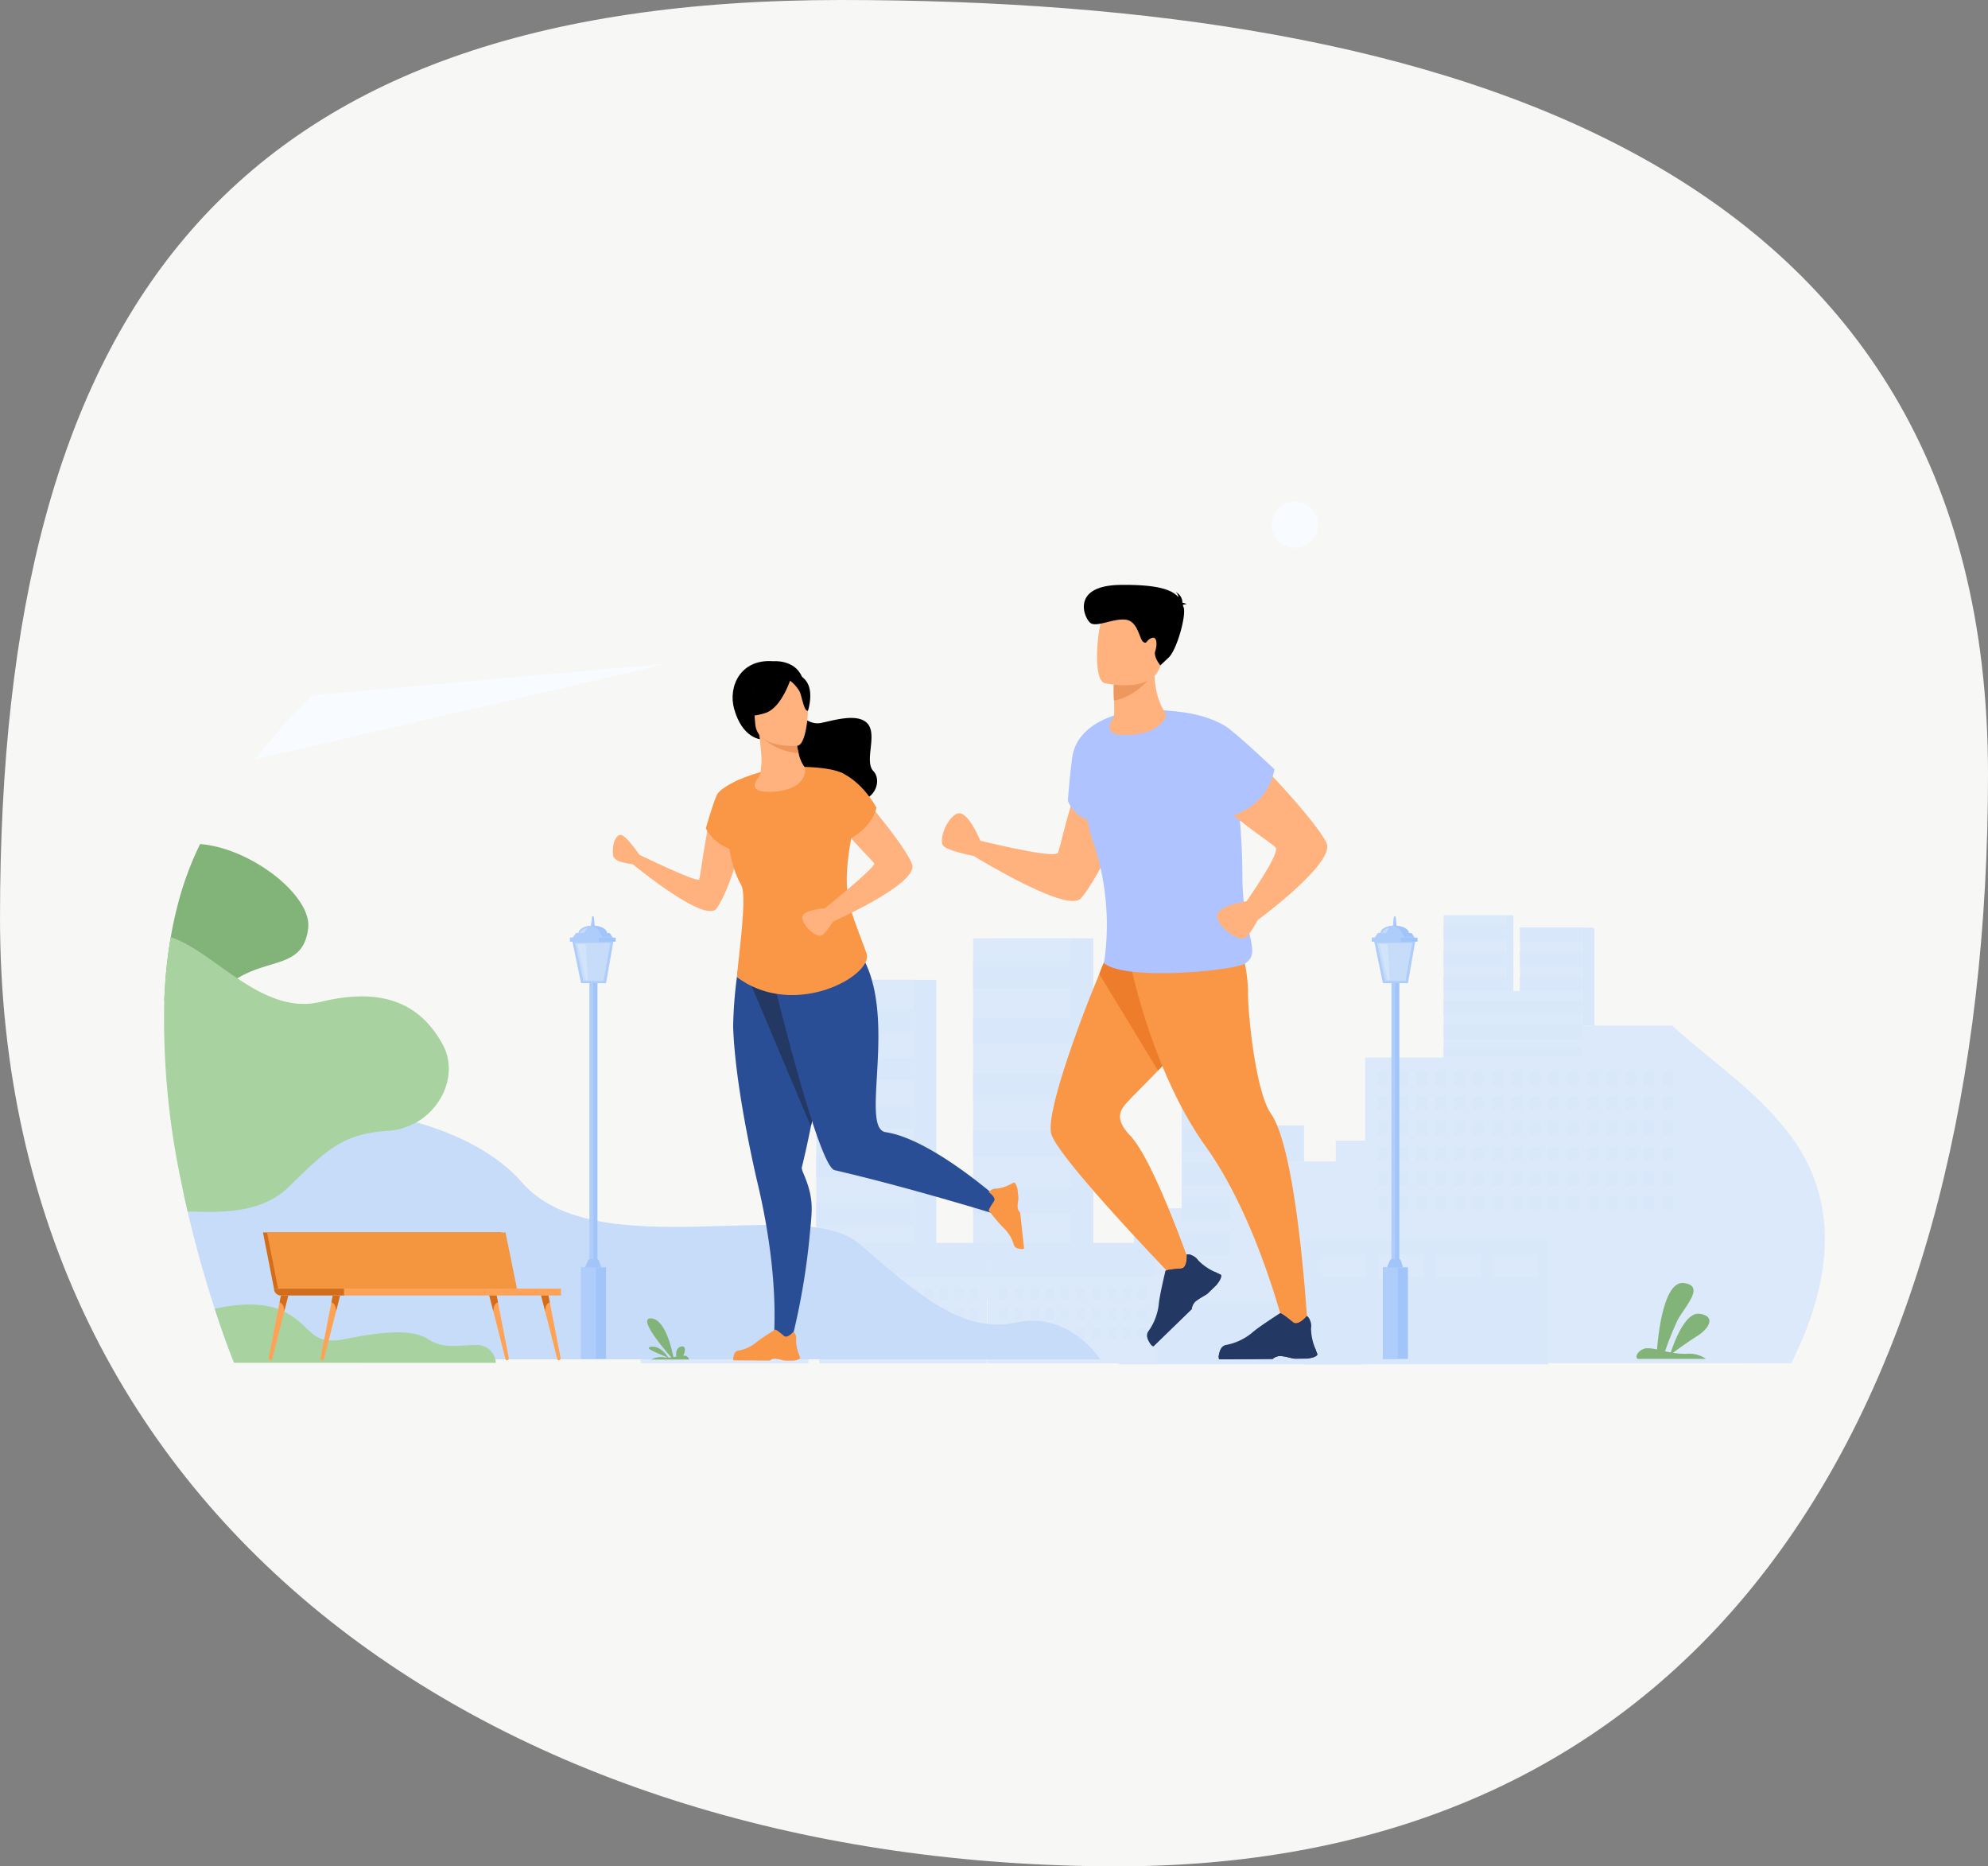 <svg xmlns="http://www.w3.org/2000/svg" width="376.16" height="353.049" viewBox="0 0 376.16 353.049">
  <rect x="0" y="0" width="376.16" height="353.049" fill="#808080" stroke="none"/>
  <g id="Group_8175" data-name="Group 8175" transform="translate(-969 -1633)">
    <path id="Path_36655" data-name="Path 36655" d="M173.688,38.47c115.428,0,217.129,31.01,217.129,146.438s-49.3,206.611-164.728,206.611S14.657,327.487,14.657,212.059,58.26,38.47,173.688,38.47Z" transform="translate(954.344 1594.53)" fill="#f7f8f5"/>
    <g id="Group_8144" data-name="Group 8144" transform="translate(3522.362 6930.732)">
      <g id="Group_7695" data-name="Group 7695" transform="translate(-2432.138 -5124.599)">
        <rect id="Rectangle_2563" data-name="Rectangle 2563" width="18.568" height="68.262" transform="translate(85.639 72.646) rotate(180)" fill="#d9e7fa"/>
        <rect id="Rectangle_2564" data-name="Rectangle 2564" width="18.568" height="68.262" transform="translate(81.468 72.646) rotate(180)" fill="#dce9fa"/>
        <rect id="Rectangle_2565" data-name="Rectangle 2565" width="18.563" height="4.927" transform="translate(62.901 8.729)" fill="#d9e7fa"/>
        <rect id="Rectangle_2566" data-name="Rectangle 2566" width="18.563" height="4.927" transform="translate(62.901 19.415)" fill="#d9e7fa"/>
        <rect id="Rectangle_2567" data-name="Rectangle 2567" width="18.563" height="4.927" transform="translate(62.901 30.102)" fill="#d9e7fa"/>
        <rect id="Rectangle_2568" data-name="Rectangle 2568" width="18.563" height="4.927" transform="translate(62.901 40.788)" fill="#d9e7fa"/>
        <rect id="Rectangle_2569" data-name="Rectangle 2569" width="18.563" height="4.927" transform="translate(62.901 51.475)" fill="#d9e7fa"/>
        <rect id="Rectangle_2570" data-name="Rectangle 2570" width="18.563" height="4.927" transform="translate(62.901 62.161)" fill="#d9e7fa"/>
        <rect id="Rectangle_2571" data-name="Rectangle 2571" width="18.568" height="60.429" transform="translate(55.956 72.646) rotate(180)" fill="#d9e7fa"/>
        <rect id="Rectangle_2572" data-name="Rectangle 2572" width="18.568" height="60.429" transform="translate(51.786 72.646) rotate(180)" fill="#dce9fa"/>
        <rect id="Rectangle_2573" data-name="Rectangle 2573" width="18.563" height="4.23" transform="translate(33.218 17.773)" fill="#d9e7fa"/>
        <rect id="Rectangle_2574" data-name="Rectangle 2574" width="18.563" height="4.23" transform="translate(33.218 26.948)" fill="#d9e7fa"/>
        <rect id="Rectangle_2575" data-name="Rectangle 2575" width="18.563" height="4.23" transform="translate(33.218 36.122)" fill="#d9e7fa"/>
        <rect id="Rectangle_2576" data-name="Rectangle 2576" width="18.563" height="4.23" transform="translate(33.218 45.296)" fill="#d9e7fa"/>
        <rect id="Rectangle_2577" data-name="Rectangle 2577" width="18.563" height="4.23" transform="translate(33.218 54.47)" fill="#d9e7fa"/>
        <rect id="Rectangle_2578" data-name="Rectangle 2578" width="18.563" height="4.23" transform="translate(33.218 63.645)" fill="#d9e7fa"/>
        <rect id="Rectangle_2579" data-name="Rectangle 2579" width="7.775" height="10.707" transform="translate(87.913 70.031)" fill="#dceaf9"/>
        <path id="Path_36313" data-name="Path 36313" d="M5433.626,1563.294c7.188-14.344,9.531-29.407.383-42.353-6.5-8.982-15.093-14.4-22.929-21.535h-17.023v-18.529H5382.3V1492.9h-2.682v-14.361h-11.759v26.923h-14.872v15.7h-5.555v3.953h-12.765v-6.811h-7.327V1499.8h-9.053v34.163h-9.052v29.293Z" transform="translate(-5215.92 -1478.544)" fill="#dce9fa"/>
        <rect id="Rectangle_2580" data-name="Rectangle 2580" width="11.765" height="2.743" transform="translate(151.931 1.818)" fill="#d9e7fa"/>
        <rect id="Rectangle_2581" data-name="Rectangle 2581" width="11.765" height="2.743" transform="translate(151.931 6.971)" fill="#d9e7fa"/>
        <rect id="Rectangle_2582" data-name="Rectangle 2582" width="11.765" height="2.743" transform="translate(151.931 11.608)" fill="#d9e7fa"/>
        <rect id="Rectangle_2583" data-name="Rectangle 2583" width="11.765" height="2.743" transform="translate(166.368 11.608)" fill="#d9e7fa"/>
        <rect id="Rectangle_2584" data-name="Rectangle 2584" width="11.765" height="2.743" transform="translate(166.368 6.971)" fill="#d9e7fa"/>
        <rect id="Rectangle_2585" data-name="Rectangle 2585" width="11.765" height="2.743" transform="translate(166.368 2.342)" fill="#d9e7fa"/>
        <rect id="Rectangle_2586" data-name="Rectangle 2586" width="26.206" height="2.743" transform="translate(151.931 16.103)" fill="#d9e7fa"/>
        <rect id="Rectangle_2587" data-name="Rectangle 2587" width="26.206" height="2.743" transform="translate(151.931 20.598)" fill="#d9e7fa"/>
        <rect id="Rectangle_2588" data-name="Rectangle 2588" width="9.132" height="4.234" transform="translate(102.37 21.263)" fill="#d9e7fa"/>
        <rect id="Rectangle_2589" data-name="Rectangle 2589" width="9.132" height="4.234" transform="translate(102.37 27.56)" fill="#d9e7fa"/>
        <rect id="Rectangle_2590" data-name="Rectangle 2590" width="9.132" height="4.234" transform="translate(102.37 33.857)" fill="#d9e7fa"/>
        <rect id="Rectangle_2591" data-name="Rectangle 2591" width="9.132" height="4.234" transform="translate(102.37 40.458)" fill="#d9e7fa"/>
        <rect id="Rectangle_2592" data-name="Rectangle 2592" width="9.132" height="4.234" transform="translate(102.37 46.855)" fill="#d9e7fa"/>
        <rect id="Rectangle_2593" data-name="Rectangle 2593" width="9.132" height="4.234" transform="translate(102.37 53.251)" fill="#d9e7fa"/>
        <rect id="Rectangle_2594" data-name="Rectangle 2594" width="9.132" height="4.234" transform="translate(102.37 59.943)" fill="#d9e7fa"/>
        <rect id="Rectangle_2595" data-name="Rectangle 2595" width="26.206" height="1.741" transform="translate(151.931 24.992)" fill="#d9e7fa"/>
        <rect id="Rectangle_2596" data-name="Rectangle 2596" width="3.367" height="18.504" transform="translate(111.375 21.263)" fill="#d9e7fa"/>
        <rect id="Rectangle_2597" data-name="Rectangle 2597" width="6.773" height="6.811" transform="translate(118.746 39.767)" fill="#d9e7fa"/>
        <path id="Path_36314" data-name="Path 36314" d="M6021.138,1498.2v2.743l0,11.017v4.758h2.333v-18.3l-.314-.219Z" transform="translate(-5843.004 -1495.857)" fill="#d9e7fa"/>
        <rect id="Rectangle_2598" data-name="Rectangle 2598" width="1.435" height="14.35" transform="translate(163.697 0)" fill="#d9e7fa"/>
        <g id="Group_7664" data-name="Group 7664" transform="translate(139.496 29.625)">
          <g id="Group_7627" data-name="Group 7627">
            <g id="Group_7623" data-name="Group 7623">
              <g id="Group_7621" data-name="Group 7621">
                <rect id="Rectangle_2599" data-name="Rectangle 2599" width="1.993" height="2.653" fill="#d9e7fa"/>
                <rect id="Rectangle_2600" data-name="Rectangle 2600" width="1.993" height="2.653" transform="translate(3.728)" fill="#d9e7fa"/>
                <rect id="Rectangle_2601" data-name="Rectangle 2601" width="1.993" height="2.653" transform="translate(7.372)" fill="#d9e7fa"/>
                <rect id="Rectangle_2602" data-name="Rectangle 2602" width="1.993" height="2.653" transform="translate(10.827)" fill="#d9e7fa"/>
                <rect id="Rectangle_2603" data-name="Rectangle 2603" width="1.993" height="2.653" transform="translate(14.349)" fill="#d9e7fa"/>
              </g>
              <g id="Group_7622" data-name="Group 7622" transform="translate(17.911)">
                <rect id="Rectangle_2604" data-name="Rectangle 2604" width="1.993" height="2.653" fill="#d9e7fa"/>
                <rect id="Rectangle_2605" data-name="Rectangle 2605" width="1.993" height="2.653" transform="translate(3.728)" fill="#d9e7fa"/>
                <rect id="Rectangle_2606" data-name="Rectangle 2606" width="1.993" height="2.653" transform="translate(7.372)" fill="#d9e7fa"/>
                <rect id="Rectangle_2607" data-name="Rectangle 2607" width="1.993" height="2.653" transform="translate(10.827)" fill="#d9e7fa"/>
                <rect id="Rectangle_2608" data-name="Rectangle 2608" width="1.993" height="2.653" transform="translate(14.349)" fill="#d9e7fa"/>
              </g>
            </g>
            <g id="Group_7626" data-name="Group 7626" transform="translate(35.93)">
              <g id="Group_7624" data-name="Group 7624">
                <rect id="Rectangle_2609" data-name="Rectangle 2609" width="1.993" height="2.653" fill="#d9e7fa"/>
                <rect id="Rectangle_2610" data-name="Rectangle 2610" width="1.993" height="2.653" transform="translate(3.728)" fill="#d9e7fa"/>
                <rect id="Rectangle_2611" data-name="Rectangle 2611" width="1.993" height="2.653" transform="translate(7.372)" fill="#d9e7fa"/>
                <rect id="Rectangle_2612" data-name="Rectangle 2612" width="1.993" height="2.653" transform="translate(10.827)" fill="#d9e7fa"/>
                <rect id="Rectangle_2613" data-name="Rectangle 2613" width="1.993" height="2.653" transform="translate(14.349)" fill="#d9e7fa"/>
              </g>
              <g id="Group_7625" data-name="Group 7625" transform="translate(17.911)">
                <rect id="Rectangle_2614" data-name="Rectangle 2614" width="1.993" height="2.653" fill="#d9e7fa"/>
              </g>
            </g>
          </g>
          <g id="Group_7634" data-name="Group 7634" transform="translate(0 4.682)">
            <g id="Group_7630" data-name="Group 7630">
              <g id="Group_7628" data-name="Group 7628">
                <rect id="Rectangle_2615" data-name="Rectangle 2615" width="1.993" height="2.653" fill="#d9e7fa"/>
                <rect id="Rectangle_2616" data-name="Rectangle 2616" width="1.993" height="2.653" transform="translate(3.728)" fill="#d9e7fa"/>
                <rect id="Rectangle_2617" data-name="Rectangle 2617" width="1.993" height="2.653" transform="translate(7.372)" fill="#d9e7fa"/>
                <rect id="Rectangle_2618" data-name="Rectangle 2618" width="1.993" height="2.653" transform="translate(10.827)" fill="#d9e7fa"/>
                <rect id="Rectangle_2619" data-name="Rectangle 2619" width="1.993" height="2.653" transform="translate(14.349)" fill="#d9e7fa"/>
              </g>
              <g id="Group_7629" data-name="Group 7629" transform="translate(17.911)">
                <rect id="Rectangle_2620" data-name="Rectangle 2620" width="1.993" height="2.653" fill="#d9e7fa"/>
                <rect id="Rectangle_2621" data-name="Rectangle 2621" width="1.993" height="2.653" transform="translate(3.728)" fill="#d9e7fa"/>
                <rect id="Rectangle_2622" data-name="Rectangle 2622" width="1.993" height="2.653" transform="translate(7.372)" fill="#d9e7fa"/>
                <rect id="Rectangle_2623" data-name="Rectangle 2623" width="1.993" height="2.653" transform="translate(10.827)" fill="#d9e7fa"/>
                <rect id="Rectangle_2624" data-name="Rectangle 2624" width="1.993" height="2.653" transform="translate(14.349)" fill="#d9e7fa"/>
              </g>
            </g>
            <g id="Group_7633" data-name="Group 7633" transform="translate(35.93)">
              <g id="Group_7631" data-name="Group 7631">
                <rect id="Rectangle_2625" data-name="Rectangle 2625" width="1.993" height="2.653" fill="#d9e7fa"/>
                <rect id="Rectangle_2626" data-name="Rectangle 2626" width="1.993" height="2.653" transform="translate(3.728)" fill="#d9e7fa"/>
                <rect id="Rectangle_2627" data-name="Rectangle 2627" width="1.993" height="2.653" transform="translate(7.372)" fill="#d9e7fa"/>
                <rect id="Rectangle_2628" data-name="Rectangle 2628" width="1.993" height="2.653" transform="translate(10.827)" fill="#d9e7fa"/>
                <rect id="Rectangle_2629" data-name="Rectangle 2629" width="1.993" height="2.653" transform="translate(14.349)" fill="#d9e7fa"/>
              </g>
              <g id="Group_7632" data-name="Group 7632" transform="translate(17.911)">
                <rect id="Rectangle_2630" data-name="Rectangle 2630" width="1.993" height="2.653" fill="#d9e7fa"/>
              </g>
            </g>
          </g>
          <g id="Group_7641" data-name="Group 7641" transform="translate(0 9.292)">
            <g id="Group_7637" data-name="Group 7637">
              <g id="Group_7635" data-name="Group 7635">
                <rect id="Rectangle_2631" data-name="Rectangle 2631" width="1.993" height="2.653" fill="#d9e7fa"/>
                <rect id="Rectangle_2632" data-name="Rectangle 2632" width="1.993" height="2.653" transform="translate(3.728)" fill="#d9e7fa"/>
                <rect id="Rectangle_2633" data-name="Rectangle 2633" width="1.993" height="2.653" transform="translate(7.372)" fill="#d9e7fa"/>
                <rect id="Rectangle_2634" data-name="Rectangle 2634" width="1.993" height="2.653" transform="translate(10.827)" fill="#d9e7fa"/>
                <rect id="Rectangle_2635" data-name="Rectangle 2635" width="1.993" height="2.653" transform="translate(14.349)" fill="#d9e7fa"/>
              </g>
              <g id="Group_7636" data-name="Group 7636" transform="translate(17.911)">
                <rect id="Rectangle_2636" data-name="Rectangle 2636" width="1.993" height="2.653" fill="#d9e7fa"/>
                <rect id="Rectangle_2637" data-name="Rectangle 2637" width="1.993" height="2.653" transform="translate(3.728)" fill="#d9e7fa"/>
                <rect id="Rectangle_2638" data-name="Rectangle 2638" width="1.993" height="2.653" transform="translate(7.372)" fill="#d9e7fa"/>
                <rect id="Rectangle_2639" data-name="Rectangle 2639" width="1.993" height="2.653" transform="translate(10.827)" fill="#d9e7fa"/>
                <rect id="Rectangle_2640" data-name="Rectangle 2640" width="1.993" height="2.653" transform="translate(14.349)" fill="#d9e7fa"/>
              </g>
            </g>
            <g id="Group_7640" data-name="Group 7640" transform="translate(35.93)">
              <g id="Group_7638" data-name="Group 7638">
                <rect id="Rectangle_2641" data-name="Rectangle 2641" width="1.993" height="2.653" fill="#d9e7fa"/>
                <rect id="Rectangle_2642" data-name="Rectangle 2642" width="1.993" height="2.653" transform="translate(3.728)" fill="#d9e7fa"/>
                <rect id="Rectangle_2643" data-name="Rectangle 2643" width="1.993" height="2.653" transform="translate(7.372)" fill="#d9e7fa"/>
                <rect id="Rectangle_2644" data-name="Rectangle 2644" width="1.993" height="2.653" transform="translate(10.827)" fill="#d9e7fa"/>
                <rect id="Rectangle_2645" data-name="Rectangle 2645" width="1.993" height="2.653" transform="translate(14.349)" fill="#d9e7fa"/>
              </g>
              <g id="Group_7639" data-name="Group 7639" transform="translate(17.911)">
                <rect id="Rectangle_2646" data-name="Rectangle 2646" width="1.993" height="2.653" fill="#d9e7fa"/>
              </g>
            </g>
          </g>
          <g id="Group_7663" data-name="Group 7663" transform="translate(0 14.191)">
            <g id="Group_7648" data-name="Group 7648">
              <g id="Group_7644" data-name="Group 7644">
                <g id="Group_7642" data-name="Group 7642">
                  <rect id="Rectangle_2647" data-name="Rectangle 2647" width="1.993" height="2.653" fill="#d9e7fa"/>
                  <rect id="Rectangle_2648" data-name="Rectangle 2648" width="1.993" height="2.653" transform="translate(3.728)" fill="#d9e7fa"/>
                  <rect id="Rectangle_2649" data-name="Rectangle 2649" width="1.993" height="2.653" transform="translate(7.372)" fill="#d9e7fa"/>
                  <rect id="Rectangle_2650" data-name="Rectangle 2650" width="1.993" height="2.653" transform="translate(10.827)" fill="#d9e7fa"/>
                  <rect id="Rectangle_2651" data-name="Rectangle 2651" width="1.993" height="2.653" transform="translate(14.349)" fill="#d9e7fa"/>
                </g>
                <g id="Group_7643" data-name="Group 7643" transform="translate(17.911)">
                  <rect id="Rectangle_2652" data-name="Rectangle 2652" width="1.993" height="2.653" fill="#d9e7fa"/>
                  <rect id="Rectangle_2653" data-name="Rectangle 2653" width="1.993" height="2.653" transform="translate(3.728)" fill="#d9e7fa"/>
                  <rect id="Rectangle_2654" data-name="Rectangle 2654" width="1.993" height="2.653" transform="translate(7.372)" fill="#d9e7fa"/>
                  <rect id="Rectangle_2655" data-name="Rectangle 2655" width="1.993" height="2.653" transform="translate(10.827)" fill="#d9e7fa"/>
                  <rect id="Rectangle_2656" data-name="Rectangle 2656" width="1.993" height="2.653" transform="translate(14.349)" fill="#d9e7fa"/>
                </g>
              </g>
              <g id="Group_7647" data-name="Group 7647" transform="translate(35.93)">
                <g id="Group_7645" data-name="Group 7645">
                  <rect id="Rectangle_2657" data-name="Rectangle 2657" width="1.993" height="2.653" fill="#d9e7fa"/>
                  <rect id="Rectangle_2658" data-name="Rectangle 2658" width="1.993" height="2.653" transform="translate(3.728)" fill="#d9e7fa"/>
                  <rect id="Rectangle_2659" data-name="Rectangle 2659" width="1.993" height="2.653" transform="translate(7.372)" fill="#d9e7fa"/>
                  <rect id="Rectangle_2660" data-name="Rectangle 2660" width="1.993" height="2.653" transform="translate(10.827)" fill="#d9e7fa"/>
                  <rect id="Rectangle_2661" data-name="Rectangle 2661" width="1.993" height="2.653" transform="translate(14.349)" fill="#d9e7fa"/>
                </g>
                <g id="Group_7646" data-name="Group 7646" transform="translate(17.911)">
                  <rect id="Rectangle_2662" data-name="Rectangle 2662" width="1.993" height="2.653" fill="#d9e7fa"/>
                </g>
              </g>
            </g>
            <g id="Group_7655" data-name="Group 7655" transform="translate(0 4.682)">
              <g id="Group_7651" data-name="Group 7651">
                <g id="Group_7649" data-name="Group 7649">
                  <rect id="Rectangle_2663" data-name="Rectangle 2663" width="1.993" height="2.653" fill="#d9e7fa"/>
                  <rect id="Rectangle_2664" data-name="Rectangle 2664" width="1.993" height="2.653" transform="translate(3.728)" fill="#d9e7fa"/>
                  <rect id="Rectangle_2665" data-name="Rectangle 2665" width="1.993" height="2.653" transform="translate(7.372)" fill="#d9e7fa"/>
                  <rect id="Rectangle_2666" data-name="Rectangle 2666" width="1.993" height="2.653" transform="translate(10.827)" fill="#d9e7fa"/>
                  <rect id="Rectangle_2667" data-name="Rectangle 2667" width="1.993" height="2.653" transform="translate(14.349)" fill="#d9e7fa"/>
                </g>
                <g id="Group_7650" data-name="Group 7650" transform="translate(17.911)">
                  <rect id="Rectangle_2668" data-name="Rectangle 2668" width="1.993" height="2.653" fill="#d9e7fa"/>
                  <rect id="Rectangle_2669" data-name="Rectangle 2669" width="1.993" height="2.653" transform="translate(3.728)" fill="#d9e7fa"/>
                  <rect id="Rectangle_2670" data-name="Rectangle 2670" width="1.993" height="2.653" transform="translate(7.372)" fill="#d9e7fa"/>
                  <rect id="Rectangle_2671" data-name="Rectangle 2671" width="1.993" height="2.653" transform="translate(10.827)" fill="#d9e7fa"/>
                  <rect id="Rectangle_2672" data-name="Rectangle 2672" width="1.993" height="2.653" transform="translate(14.349)" fill="#d9e7fa"/>
                </g>
              </g>
              <g id="Group_7654" data-name="Group 7654" transform="translate(35.93)">
                <g id="Group_7652" data-name="Group 7652">
                  <rect id="Rectangle_2673" data-name="Rectangle 2673" width="1.993" height="2.653" fill="#d9e7fa"/>
                  <rect id="Rectangle_2674" data-name="Rectangle 2674" width="1.993" height="2.653" transform="translate(3.728)" fill="#d9e7fa"/>
                  <rect id="Rectangle_2675" data-name="Rectangle 2675" width="1.993" height="2.653" transform="translate(7.372)" fill="#d9e7fa"/>
                  <rect id="Rectangle_2676" data-name="Rectangle 2676" width="1.993" height="2.653" transform="translate(10.827)" fill="#d9e7fa"/>
                  <rect id="Rectangle_2677" data-name="Rectangle 2677" width="1.993" height="2.653" transform="translate(14.349)" fill="#d9e7fa"/>
                </g>
                <g id="Group_7653" data-name="Group 7653" transform="translate(17.911)">
                  <rect id="Rectangle_2678" data-name="Rectangle 2678" width="1.993" height="2.653" fill="#d9e7fa"/>
                </g>
              </g>
            </g>
            <g id="Group_7662" data-name="Group 7662" transform="translate(0 9.292)">
              <g id="Group_7658" data-name="Group 7658">
                <g id="Group_7656" data-name="Group 7656">
                  <rect id="Rectangle_2679" data-name="Rectangle 2679" width="1.993" height="2.653" fill="#d9e7fa"/>
                  <rect id="Rectangle_2680" data-name="Rectangle 2680" width="1.993" height="2.653" transform="translate(3.728)" fill="#d9e7fa"/>
                  <rect id="Rectangle_2681" data-name="Rectangle 2681" width="1.993" height="2.653" transform="translate(7.372)" fill="#d9e7fa"/>
                  <rect id="Rectangle_2682" data-name="Rectangle 2682" width="1.993" height="2.653" transform="translate(10.827)" fill="#d9e7fa"/>
                  <rect id="Rectangle_2683" data-name="Rectangle 2683" width="1.993" height="2.653" transform="translate(14.349)" fill="#d9e7fa"/>
                </g>
                <g id="Group_7657" data-name="Group 7657" transform="translate(17.911)">
                  <rect id="Rectangle_2684" data-name="Rectangle 2684" width="1.993" height="2.653" fill="#d9e7fa"/>
                  <rect id="Rectangle_2685" data-name="Rectangle 2685" width="1.993" height="2.653" transform="translate(3.728)" fill="#d9e7fa"/>
                  <rect id="Rectangle_2686" data-name="Rectangle 2686" width="1.993" height="2.653" transform="translate(7.372)" fill="#d9e7fa"/>
                  <rect id="Rectangle_2687" data-name="Rectangle 2687" width="1.993" height="2.653" transform="translate(10.827)" fill="#d9e7fa"/>
                  <rect id="Rectangle_2688" data-name="Rectangle 2688" width="1.993" height="2.653" transform="translate(14.349)" fill="#d9e7fa"/>
                </g>
              </g>
              <g id="Group_7661" data-name="Group 7661" transform="translate(35.93)">
                <g id="Group_7659" data-name="Group 7659">
                  <rect id="Rectangle_2689" data-name="Rectangle 2689" width="1.993" height="2.653" fill="#d9e7fa"/>
                  <rect id="Rectangle_2690" data-name="Rectangle 2690" width="1.993" height="2.653" transform="translate(3.728)" fill="#d9e7fa"/>
                  <rect id="Rectangle_2691" data-name="Rectangle 2691" width="1.993" height="2.653" transform="translate(7.372)" fill="#d9e7fa"/>
                  <rect id="Rectangle_2692" data-name="Rectangle 2692" width="1.993" height="2.653" transform="translate(10.827)" fill="#d9e7fa"/>
                  <rect id="Rectangle_2693" data-name="Rectangle 2693" width="1.993" height="2.653" transform="translate(14.349)" fill="#d9e7fa"/>
                </g>
                <g id="Group_7660" data-name="Group 7660" transform="translate(17.911)">
                  <rect id="Rectangle_2694" data-name="Rectangle 2694" width="1.993" height="2.653" fill="#d9e7fa"/>
                </g>
              </g>
            </g>
          </g>
        </g>
        <rect id="Rectangle_2695" data-name="Rectangle 2695" width="46.203" height="23.538" transform="translate(125.519 61.421)" fill="#d9e7fa"/>
        <rect id="Rectangle_2696" data-name="Rectangle 2696" width="46.203" height="11.769" transform="translate(90.484 73.19)" fill="#d9e7fa"/>
        <rect id="Rectangle_2697" data-name="Rectangle 2697" width="8.608" height="4.359" transform="translate(128.605 64.177)" fill="#dce9fa"/>
        <rect id="Rectangle_2698" data-name="Rectangle 2698" width="8.608" height="4.359" transform="translate(139.655 64.177)" fill="#dce9fa"/>
        <rect id="Rectangle_2699" data-name="Rectangle 2699" width="8.608" height="4.359" transform="translate(150.495 64.177)" fill="#dce9fa"/>
        <rect id="Rectangle_2700" data-name="Rectangle 2700" width="8.608" height="4.359" transform="translate(161.126 64.177)" fill="#dce9fa"/>
        <rect id="Rectangle_2701" data-name="Rectangle 2701" width="0.24" height="1.843" transform="translate(104.187 19.42)" fill="#dceaf9"/>
        <rect id="Rectangle_2702" data-name="Rectangle 2702" width="0.24" height="1.843" transform="translate(112.816 19.42)" fill="#dceaf9"/>
        <rect id="Rectangle_2703" data-name="Rectangle 2703" width="31.724" height="20.147" transform="translate(65.602 64.621)" fill="#dce9fa"/>
        <rect id="Rectangle_2704" data-name="Rectangle 2704" width="31.724" height="6.548" transform="translate(65.602 61.989)" fill="#d9e7fa"/>
        <g id="Group_7674" data-name="Group 7674" transform="translate(67.762 70.477)">
          <g id="Group_7667" data-name="Group 7667">
            <g id="Group_7665" data-name="Group 7665">
              <rect id="Rectangle_2705" data-name="Rectangle 2705" width="1.629" height="2.169" fill="#d9e7fa"/>
              <rect id="Rectangle_2706" data-name="Rectangle 2706" width="1.629" height="2.169" transform="translate(3.047)" fill="#d9e7fa"/>
              <rect id="Rectangle_2707" data-name="Rectangle 2707" width="1.629" height="2.169" transform="translate(6.025)" fill="#d9e7fa"/>
              <rect id="Rectangle_2708" data-name="Rectangle 2708" width="1.629" height="2.169" transform="translate(8.849)" fill="#d9e7fa"/>
              <rect id="Rectangle_2709" data-name="Rectangle 2709" width="1.629" height="2.169" transform="translate(11.728)" fill="#d9e7fa"/>
            </g>
            <g id="Group_7666" data-name="Group 7666" transform="translate(14.639)">
              <rect id="Rectangle_2710" data-name="Rectangle 2710" width="1.629" height="2.169" fill="#d9e7fa"/>
              <rect id="Rectangle_2711" data-name="Rectangle 2711" width="1.629" height="2.169" transform="translate(3.047)" fill="#d9e7fa"/>
              <rect id="Rectangle_2712" data-name="Rectangle 2712" width="1.629" height="2.169" transform="translate(6.025)" fill="#d9e7fa"/>
              <rect id="Rectangle_2713" data-name="Rectangle 2713" width="1.629" height="2.169" transform="translate(8.849)" fill="#d9e7fa"/>
              <rect id="Rectangle_2714" data-name="Rectangle 2714" width="1.629" height="2.169" transform="translate(11.728)" fill="#d9e7fa"/>
            </g>
          </g>
          <g id="Group_7670" data-name="Group 7670" transform="translate(0 3.827)">
            <g id="Group_7668" data-name="Group 7668">
              <rect id="Rectangle_2715" data-name="Rectangle 2715" width="1.629" height="2.169" fill="#d9e7fa"/>
              <rect id="Rectangle_2716" data-name="Rectangle 2716" width="1.629" height="2.169" transform="translate(3.047)" fill="#d9e7fa"/>
              <rect id="Rectangle_2717" data-name="Rectangle 2717" width="1.629" height="2.169" transform="translate(6.025)" fill="#d9e7fa"/>
              <rect id="Rectangle_2718" data-name="Rectangle 2718" width="1.629" height="2.169" transform="translate(8.849)" fill="#d9e7fa"/>
              <rect id="Rectangle_2719" data-name="Rectangle 2719" width="1.629" height="2.169" transform="translate(11.728)" fill="#d9e7fa"/>
            </g>
            <g id="Group_7669" data-name="Group 7669" transform="translate(14.639)">
              <rect id="Rectangle_2720" data-name="Rectangle 2720" width="1.629" height="2.169" fill="#d9e7fa"/>
              <rect id="Rectangle_2721" data-name="Rectangle 2721" width="1.629" height="2.169" transform="translate(3.047)" fill="#d9e7fa"/>
              <rect id="Rectangle_2722" data-name="Rectangle 2722" width="1.629" height="2.169" transform="translate(6.025)" fill="#d9e7fa"/>
              <rect id="Rectangle_2723" data-name="Rectangle 2723" width="1.629" height="2.169" transform="translate(8.849)" fill="#d9e7fa"/>
              <rect id="Rectangle_2724" data-name="Rectangle 2724" width="1.629" height="2.169" transform="translate(11.728)" fill="#d9e7fa"/>
            </g>
          </g>
          <g id="Group_7673" data-name="Group 7673" transform="translate(0 7.595)">
            <g id="Group_7671" data-name="Group 7671">
              <rect id="Rectangle_2725" data-name="Rectangle 2725" width="1.629" height="2.169" fill="#d9e7fa"/>
              <rect id="Rectangle_2726" data-name="Rectangle 2726" width="1.629" height="2.169" transform="translate(3.047)" fill="#d9e7fa"/>
              <rect id="Rectangle_2727" data-name="Rectangle 2727" width="1.629" height="2.169" transform="translate(6.025)" fill="#d9e7fa"/>
              <rect id="Rectangle_2728" data-name="Rectangle 2728" width="1.629" height="2.169" transform="translate(8.849)" fill="#d9e7fa"/>
              <rect id="Rectangle_2729" data-name="Rectangle 2729" width="1.629" height="2.169" transform="translate(11.728)" fill="#d9e7fa"/>
            </g>
            <g id="Group_7672" data-name="Group 7672" transform="translate(14.639)">
              <rect id="Rectangle_2730" data-name="Rectangle 2730" width="1.629" height="2.169" fill="#d9e7fa"/>
              <rect id="Rectangle_2731" data-name="Rectangle 2731" width="1.629" height="2.169" transform="translate(3.047)" fill="#d9e7fa"/>
              <rect id="Rectangle_2732" data-name="Rectangle 2732" width="1.629" height="2.169" transform="translate(6.025)" fill="#d9e7fa"/>
              <rect id="Rectangle_2733" data-name="Rectangle 2733" width="1.629" height="2.169" transform="translate(8.849)" fill="#d9e7fa"/>
              <rect id="Rectangle_2734" data-name="Rectangle 2734" width="1.629" height="2.169" transform="translate(11.728)" fill="#d9e7fa"/>
            </g>
          </g>
        </g>
        <rect id="Rectangle_2735" data-name="Rectangle 2735" width="31.724" height="20.147" transform="translate(33.791 64.621)" fill="#dce9fa"/>
        <rect id="Rectangle_2736" data-name="Rectangle 2736" width="31.724" height="6.548" transform="translate(33.791 61.989)" fill="#d9e7fa"/>
        <g id="Group_7684" data-name="Group 7684" transform="translate(35.951 70.477)">
          <g id="Group_7677" data-name="Group 7677">
            <g id="Group_7675" data-name="Group 7675">
              <rect id="Rectangle_2737" data-name="Rectangle 2737" width="1.629" height="2.169" fill="#d9e7fa"/>
              <rect id="Rectangle_2738" data-name="Rectangle 2738" width="1.629" height="2.169" transform="translate(3.047)" fill="#d9e7fa"/>
              <rect id="Rectangle_2739" data-name="Rectangle 2739" width="1.629" height="2.169" transform="translate(6.025)" fill="#d9e7fa"/>
              <rect id="Rectangle_2740" data-name="Rectangle 2740" width="1.629" height="2.169" transform="translate(8.849)" fill="#d9e7fa"/>
              <rect id="Rectangle_2741" data-name="Rectangle 2741" width="1.629" height="2.169" transform="translate(11.728)" fill="#d9e7fa"/>
            </g>
            <g id="Group_7676" data-name="Group 7676" transform="translate(14.639)">
              <rect id="Rectangle_2742" data-name="Rectangle 2742" width="1.629" height="2.169" fill="#d9e7fa"/>
              <rect id="Rectangle_2743" data-name="Rectangle 2743" width="1.629" height="2.169" transform="translate(3.047)" fill="#d9e7fa"/>
              <rect id="Rectangle_2744" data-name="Rectangle 2744" width="1.629" height="2.169" transform="translate(6.025)" fill="#d9e7fa"/>
              <rect id="Rectangle_2745" data-name="Rectangle 2745" width="1.629" height="2.169" transform="translate(8.849)" fill="#d9e7fa"/>
              <rect id="Rectangle_2746" data-name="Rectangle 2746" width="1.629" height="2.169" transform="translate(11.728)" fill="#d9e7fa"/>
            </g>
          </g>
          <g id="Group_7680" data-name="Group 7680" transform="translate(0 3.827)">
            <g id="Group_7678" data-name="Group 7678">
              <rect id="Rectangle_2747" data-name="Rectangle 2747" width="1.629" height="2.169" fill="#d9e7fa"/>
              <rect id="Rectangle_2748" data-name="Rectangle 2748" width="1.629" height="2.169" transform="translate(3.047)" fill="#d9e7fa"/>
              <rect id="Rectangle_2749" data-name="Rectangle 2749" width="1.629" height="2.169" transform="translate(6.025)" fill="#d9e7fa"/>
              <rect id="Rectangle_2750" data-name="Rectangle 2750" width="1.629" height="2.169" transform="translate(8.849)" fill="#d9e7fa"/>
              <rect id="Rectangle_2751" data-name="Rectangle 2751" width="1.629" height="2.169" transform="translate(11.728)" fill="#d9e7fa"/>
            </g>
            <g id="Group_7679" data-name="Group 7679" transform="translate(14.639)">
              <rect id="Rectangle_2752" data-name="Rectangle 2752" width="1.629" height="2.169" fill="#d9e7fa"/>
              <rect id="Rectangle_2753" data-name="Rectangle 2753" width="1.629" height="2.169" transform="translate(3.047)" fill="#d9e7fa"/>
              <rect id="Rectangle_2754" data-name="Rectangle 2754" width="1.629" height="2.169" transform="translate(6.025)" fill="#d9e7fa"/>
              <rect id="Rectangle_2755" data-name="Rectangle 2755" width="1.629" height="2.169" transform="translate(8.849)" fill="#d9e7fa"/>
              <rect id="Rectangle_2756" data-name="Rectangle 2756" width="1.629" height="2.169" transform="translate(11.728)" fill="#d9e7fa"/>
            </g>
          </g>
          <g id="Group_7683" data-name="Group 7683" transform="translate(0 7.595)">
            <g id="Group_7681" data-name="Group 7681">
              <rect id="Rectangle_2757" data-name="Rectangle 2757" width="1.629" height="2.169" fill="#d9e7fa"/>
              <rect id="Rectangle_2758" data-name="Rectangle 2758" width="1.629" height="2.169" transform="translate(3.047)" fill="#d9e7fa"/>
              <rect id="Rectangle_2759" data-name="Rectangle 2759" width="1.629" height="2.169" transform="translate(6.025)" fill="#d9e7fa"/>
              <rect id="Rectangle_2760" data-name="Rectangle 2760" width="1.629" height="2.169" transform="translate(8.849)" fill="#d9e7fa"/>
              <rect id="Rectangle_2761" data-name="Rectangle 2761" width="1.629" height="2.169" transform="translate(11.728)" fill="#d9e7fa"/>
            </g>
            <g id="Group_7682" data-name="Group 7682" transform="translate(14.639)">
              <rect id="Rectangle_2762" data-name="Rectangle 2762" width="1.629" height="2.169" fill="#d9e7fa"/>
              <rect id="Rectangle_2763" data-name="Rectangle 2763" width="1.629" height="2.169" transform="translate(3.047)" fill="#d9e7fa"/>
              <rect id="Rectangle_2764" data-name="Rectangle 2764" width="1.629" height="2.169" transform="translate(6.025)" fill="#d9e7fa"/>
              <rect id="Rectangle_2765" data-name="Rectangle 2765" width="1.629" height="2.169" transform="translate(8.849)" fill="#d9e7fa"/>
              <rect id="Rectangle_2766" data-name="Rectangle 2766" width="1.629" height="2.169" transform="translate(11.728)" fill="#d9e7fa"/>
            </g>
          </g>
        </g>
        <rect id="Rectangle_2767" data-name="Rectangle 2767" width="31.724" height="20.147" transform="translate(0 64.621)" fill="#dce9fa"/>
        <rect id="Rectangle_2768" data-name="Rectangle 2768" width="31.724" height="6.548" transform="translate(0 61.989)" fill="#d9e7fa"/>
        <g id="Group_7694" data-name="Group 7694" transform="translate(2.16 70.477)">
          <g id="Group_7687" data-name="Group 7687">
            <g id="Group_7685" data-name="Group 7685">
              <rect id="Rectangle_2769" data-name="Rectangle 2769" width="1.629" height="2.169" fill="#d9e7fa"/>
              <rect id="Rectangle_2770" data-name="Rectangle 2770" width="1.629" height="2.169" transform="translate(3.047)" fill="#d9e7fa"/>
              <rect id="Rectangle_2771" data-name="Rectangle 2771" width="1.629" height="2.169" transform="translate(6.025)" fill="#d9e7fa"/>
              <rect id="Rectangle_2772" data-name="Rectangle 2772" width="1.629" height="2.169" transform="translate(8.849)" fill="#d9e7fa"/>
              <rect id="Rectangle_2773" data-name="Rectangle 2773" width="1.629" height="2.169" transform="translate(11.728)" fill="#d9e7fa"/>
            </g>
            <g id="Group_7686" data-name="Group 7686" transform="translate(14.639)">
              <rect id="Rectangle_2774" data-name="Rectangle 2774" width="1.629" height="2.169" fill="#d9e7fa"/>
              <rect id="Rectangle_2775" data-name="Rectangle 2775" width="1.629" height="2.169" transform="translate(3.047)" fill="#d9e7fa"/>
              <rect id="Rectangle_2776" data-name="Rectangle 2776" width="1.629" height="2.169" transform="translate(6.025)" fill="#d9e7fa"/>
              <rect id="Rectangle_2777" data-name="Rectangle 2777" width="1.629" height="2.169" transform="translate(8.849)" fill="#d9e7fa"/>
              <rect id="Rectangle_2778" data-name="Rectangle 2778" width="1.629" height="2.169" transform="translate(11.728)" fill="#d9e7fa"/>
            </g>
          </g>
          <g id="Group_7690" data-name="Group 7690" transform="translate(0 3.827)">
            <g id="Group_7688" data-name="Group 7688">
              <rect id="Rectangle_2779" data-name="Rectangle 2779" width="1.629" height="2.169" fill="#d9e7fa"/>
              <rect id="Rectangle_2780" data-name="Rectangle 2780" width="1.629" height="2.169" transform="translate(3.047)" fill="#d9e7fa"/>
              <rect id="Rectangle_2781" data-name="Rectangle 2781" width="1.629" height="2.169" transform="translate(6.025)" fill="#d9e7fa"/>
              <rect id="Rectangle_2782" data-name="Rectangle 2782" width="1.629" height="2.169" transform="translate(8.849)" fill="#d9e7fa"/>
              <rect id="Rectangle_2783" data-name="Rectangle 2783" width="1.629" height="2.169" transform="translate(11.728)" fill="#d9e7fa"/>
            </g>
            <g id="Group_7689" data-name="Group 7689" transform="translate(14.639)">
              <rect id="Rectangle_2784" data-name="Rectangle 2784" width="1.629" height="2.169" fill="#d9e7fa"/>
              <rect id="Rectangle_2785" data-name="Rectangle 2785" width="1.629" height="2.169" transform="translate(3.047)" fill="#d9e7fa"/>
              <rect id="Rectangle_2786" data-name="Rectangle 2786" width="1.629" height="2.169" transform="translate(6.025)" fill="#d9e7fa"/>
              <rect id="Rectangle_2787" data-name="Rectangle 2787" width="1.629" height="2.169" transform="translate(8.849)" fill="#d9e7fa"/>
              <rect id="Rectangle_2788" data-name="Rectangle 2788" width="1.629" height="2.169" transform="translate(11.728)" fill="#d9e7fa"/>
            </g>
          </g>
          <g id="Group_7693" data-name="Group 7693" transform="translate(0 7.595)">
            <g id="Group_7691" data-name="Group 7691">
              <rect id="Rectangle_2789" data-name="Rectangle 2789" width="1.629" height="2.169" fill="#d9e7fa"/>
              <rect id="Rectangle_2790" data-name="Rectangle 2790" width="1.629" height="2.169" transform="translate(3.047)" fill="#d9e7fa"/>
              <rect id="Rectangle_2791" data-name="Rectangle 2791" width="1.629" height="2.169" transform="translate(6.025)" fill="#d9e7fa"/>
              <rect id="Rectangle_2792" data-name="Rectangle 2792" width="1.629" height="2.169" transform="translate(8.849)" fill="#d9e7fa"/>
              <rect id="Rectangle_2793" data-name="Rectangle 2793" width="1.629" height="2.169" transform="translate(11.728)" fill="#d9e7fa"/>
            </g>
            <g id="Group_7692" data-name="Group 7692" transform="translate(14.639)">
              <rect id="Rectangle_2794" data-name="Rectangle 2794" width="1.629" height="2.169" fill="#d9e7fa"/>
              <rect id="Rectangle_2795" data-name="Rectangle 2795" width="1.629" height="2.169" transform="translate(3.047)" fill="#d9e7fa"/>
              <rect id="Rectangle_2796" data-name="Rectangle 2796" width="1.629" height="2.169" transform="translate(6.025)" fill="#d9e7fa"/>
              <rect id="Rectangle_2797" data-name="Rectangle 2797" width="1.629" height="2.169" transform="translate(8.849)" fill="#d9e7fa"/>
              <rect id="Rectangle_2798" data-name="Rectangle 2798" width="1.629" height="2.169" transform="translate(11.728)" fill="#d9e7fa"/>
            </g>
          </g>
        </g>
      </g>
      <path id="Path_36316" data-name="Path 36316" d="M3971.515,1825.878H3807.361c-.53-1.344-1.82-4.723-3.394-9.548-1.136-3.481-2.418-7.716-3.669-12.483-.873-3.324-1.728-6.908-2.508-10.676v-2.336l16.4-13.339s33.939-1.1,47.925,14.936,53.053,2.371,63.7,11.5,19.476,17.242,29.665,14.986S3971.515,1825.878,3971.515,1825.878Z" transform="translate(-6316.695 -6866.463)" fill="#c7dcf9"/>
      <path id="Path_36317" data-name="Path 36317" d="M3992.543,1078.926l-78.072,18.084a100.919,100.919,0,0,1,10.894-12.074Z" transform="translate(-6419.474 -6251.138)" fill="#f8fbff"/>
      <circle id="Ellipse_340" data-name="Ellipse 340" cx="4.369" cy="4.369" r="4.369" transform="translate(-2313.601 -5195.227) rotate(-76.717)" fill="#f8fbff"/>
      <path id="Path_36318" data-name="Path 36318" d="M6120.679,2076.8H6107.74c-.693-.588.48-1.924,1.706-2.013a7.55,7.55,0,0,1,1.975.234c.178-2.365,1.195-13,5.027-12.569,4.309.478,0,4.682-1.218,7.17a59.072,59.072,0,0,0-2.289,5.734c.35.076.712.15,1.082.218.571-1.753,2.7-7.652,5.4-7.308,3.172.4,1.9,2.767-.352,4.171-1.65,1.032-3.675,2.5-4.639,3.208a13.738,13.738,0,0,0,2.53.2A5.454,5.454,0,0,1,6120.679,2076.8Z" transform="translate(-8351.245 -7117.47)" fill="#82b378"/>
      <path id="Path_36319" data-name="Path 36319" d="M4540.41,2126.075c-.4-.632-1.612-2.271-3.223-2.053-1.755.236,1.938,1.394,3.069,2.058a1.871,1.871,0,0,1-.625-.073,4.222,4.222,0,0,0-2.466.428h7.2a1.143,1.143,0,0,0-.515-.658,1.293,1.293,0,0,0-.663-.059c.428-.5.726-2.116-.466-1.7-.871.3-.868,1.288-.783,1.87-.185.029-.373.058-.558.085-.358-1.826-1.626-7.179-4.2-7.322-2.6-.145,2.208,5.551,3.811,7.373C4540.79,2126.048,4540.593,2126.066,4540.41,2126.075Z" transform="translate(-6967.327 -7166.982)" fill="#82b378"/>
      <g id="Group_7698" data-name="Group 7698" transform="translate(-2375.145 -5187.093)">
        <path id="Path_36320" data-name="Path 36320" d="M5192.324,1545.563c-1.5,1.635-3.751,3.321-.173,7.06,4.588,4.792,11.685,25.441,11.685,25.441-.243.789.007,1.884-.554,2.206-.908.52-3.225-1.068-3.225-1.068s-21.075-21.831-22.784-26.739c-1.263-3.624,5.191-21.183,9.053-30.382a34.361,34.361,0,0,1,2.67-5.641c.04-.027.08-.052.119-.076a5.715,5.715,0,0,1,6.316-.152,9.259,9.259,0,0,1,1.191.828c4.715,3.825,7.744,12.9,7.43,14.785-.218,1.313-2.519,4.093-5.042,6.831-.524.568-1.058,1.135-1.584,1.686C5195.131,1542.747,5192.968,1544.862,5192.324,1545.563Z" transform="translate(-5156.533 -1448.457)" fill="#f99746"/>
        <path id="Path_36321" data-name="Path 36321" d="M5267.131,1544.951c-.523.568-1.058,1.135-1.584,1.685l-11.1-18.261a34.463,34.463,0,0,1,2.669-5.641c.04-.026.081-.052.12-.076l6.317-.152,1.141-.027.049.854Z" transform="translate(-5224.654 -1454.751)" fill="#ed7d2b"/>
        <path id="Path_36322" data-name="Path 36322" d="M5067.431,1177.362s2.362,5.771,1.749,9.206-8.741,20.545-11.7,23.473-22.607-9.528-22.607-9.528l1.933-1.847s15.54,3.956,16.362,2.715S5057.94,1175.759,5067.431,1177.362Z" transform="translate(-5031.237 -1150.686)" fill="#ffb27d"/>
        <path id="Path_36323" data-name="Path 36323" d="M5304.268,1525.919s4.031,20.156,14.2,34.336c9.83,13.7,14.943,34.705,14.943,34.705a1.955,1.955,0,0,0,1.936-.036c1.284-.545,2.146.117,2.4-.507,0,0-1.856-33.151-6.958-40.409-2.881-4.1-4.418-19.155-4.32-23.252a30.557,30.557,0,0,0-1.695-9.119Z" transform="translate(-5268.54 -1454.008)" fill="#f99746"/>
        <g id="Group_7696" data-name="Group 7696" transform="translate(52.378 137.779)">
          <path id="Path_36324" data-name="Path 36324" d="M5460.752,2119l-2.378.017c-.8-.12-1.387-.346-2.205-.447a2.2,2.2,0,0,0-1.922.476l-.022.024-10.1.071c-.257-.361-.019-1.2.216-1.824a1.437,1.437,0,0,1,.94-.871,10.9,10.9,0,0,0,5.1-2.374c1.082-.991,5.23-3.652,5.23-3.652l.021-.005c.092,0,.528.132,2.435,1.719.985.819,2.641-1.185,2.641-1.185a2.384,2.384,0,0,1,.552.739,2.5,2.5,0,0,1,.228,1.55,10.051,10.051,0,0,0,.75,3.741c.241.691.443,1.182.443,1.182S5462.8,2118.734,5460.752,2119Z" transform="translate(-5444.011 -2110.419)" fill="#233862"/>
          <path id="Path_36325" data-name="Path 36325" d="M5547,2111.691a7.546,7.546,0,0,1-2.551,1.31c-1.073.148-3.1-2.577-3.1-2.577l.022-.005c.092,0,.529.132,2.434,1.719.986.819,2.642-1.185,2.642-1.185A2.389,2.389,0,0,1,5547,2111.691Z" transform="translate(-5529.749 -2110.419)" fill="#233862"/>
          <path id="Path_36326" data-name="Path 36326" d="M5460.752,2167.525l-2.378.017c-.8-.12-1.387-.346-2.205-.447a2.2,2.2,0,0,0-1.922.476l-.022.024-10.1.071c-.257-.361-.019-1.2.216-1.824.305-.275.4,1.182.573,1.413s8.242.027,8.705-.315a4.875,4.875,0,0,1,3.811-.493c1.7.393,4.193-.663,4.809-.944.241.691.443,1.182.443,1.182S5462.8,2167.254,5460.752,2167.525Z" transform="translate(-5444.011 -2158.939)" fill="#233862"/>
        </g>
        <path id="Path_36327" data-name="Path 36327" d="M5237.512,1183.328c.008-11.3-2.06-27.61-4.888-28.863a34.262,34.262,0,0,0-13.039-2.5c-4.262.065-13.345,2.057-14.269,9.1-.584,4.458-.821,8.13-.821,8.13a6.051,6.051,0,0,0,3.67,3.608c.335,1.259.489,2.507.891,3.563a48.793,48.793,0,0,1,2.276,23.57c4.117,3.425,24.609,1.419,26.673.073C5241.369,1197.812,5237.5,1194.629,5237.512,1183.328Z" transform="translate(-5180.654 -1128.375)" fill="#aec3ff"/>
        <g id="Group_7697" data-name="Group 7697" transform="translate(38.812 126.65)">
          <path id="Path_36328" data-name="Path 36328" d="M5343.282,2022.8l-1.706,1.657c-.659.465-1.242.709-1.9,1.2a2.2,2.2,0,0,0-1.06,1.673.159.159,0,0,0,0,.032l-7.248,7.038c-.436-.083-.846-.856-1.105-1.467a1.437,1.437,0,0,1,.076-1.279,10.9,10.9,0,0,0,2.043-5.242c.1-1.463,1.251-6.254,1.251-6.254l.013-.019c.067-.063.472-.27,2.947-.442,1.278-.091,1.088-2.683,1.088-2.683a2.379,2.379,0,0,1,.91.151,2.507,2.507,0,0,1,1.236.961,10.069,10.069,0,0,0,3.129,2.183c.653.333,1.137.548,1.137.548S5344.571,2021.191,5343.282,2022.8Z" transform="translate(-5330.147 -2017.015)" fill="#233862"/>
          <path id="Path_36329" data-name="Path 36329" d="M5364.358,2017.168a7.538,7.538,0,0,1-.938,2.711c-.671.848-4.02.281-4.02.281l.012-.019c.066-.063.472-.27,2.946-.442,1.278-.091,1.089-2.683,1.089-2.683A2.381,2.381,0,0,1,5364.358,2017.168Z" transform="translate(-5355.916 -2017.015)" fill="#233862"/>
          <path id="Path_36330" data-name="Path 36330" d="M5344.132,2047.185l-1.707,1.657c-.659.465-1.241.709-1.9,1.2a2.205,2.205,0,0,0-1.059,1.673.319.319,0,0,0,0,.032l-7.248,7.038c-.435-.083-.846-.856-1.105-1.467.03-.409,1.108.576,1.391.624s5.972-5.68,6.07-6.248a4.88,4.88,0,0,1,2.412-2.991c1.5-.891,2.569-3.379,2.821-4.008.652.333,1.137.548,1.137.548S5345.421,2045.577,5344.132,2047.185Z" transform="translate(-5330.996 -2041.4)" fill="#233862"/>
        </g>
        <path id="Path_36331" data-name="Path 36331" d="M5385.675,1185.511s6.235-.068,9.2,1.767,15.875,15.7,17.505,19.533-13.351,14.766-13.351,14.766l-2.112-3.363s6.673-9.365,5.823-10.587S5380.687,1193.741,5385.675,1185.511Z" transform="translate(-5339.579 -1157.93)" fill="#ffb27d"/>
        <path id="Path_36332" data-name="Path 36332" d="M5447.52,1455.672l2.488,1.916s-2.188,4.725-3.383,5.169l-.124.025c-1.284.257-4.474-1.828-5.007-3.981a1.2,1.2,0,0,1,.03-.622c.493-1.3,3.481-2.042,5.044-2.345C5447.14,1455.724,5447.52,1455.672,5447.52,1455.672Z" transform="translate(-5389.393 -1395.903)" fill="#ffb27d"/>
        <path id="Path_36333" data-name="Path 36333" d="M5011.671,1321.8l-1.246,2.883s-5.118-.96-5.842-2.009l-.055-.114c-.563-1.182.673-4.785,2.629-5.831a1.194,1.194,0,0,1,.61-.124c1.384.157,2.836,2.873,3.513,4.314C5011.527,1321.448,5011.671,1321.8,5011.671,1321.8Z" transform="translate(-5004.392 -1273.406)" fill="#ffb27d"/>
        <path id="Path_36334" data-name="Path 36334" d="M5366.271,1154.607s5.782.26,9.933,2.837c1.912,1.187,9.255,8.145,9.255,8.145s-.814,7.27-9.561,9.241c-8.9,2.006-10.333-12.873-10.333-12.873Z" transform="translate(-5322.535 -1130.708)" fill="#aec3ff"/>
        <path id="Path_36335" data-name="Path 36335" d="M5281.079,1077.561a1.24,1.24,0,0,1,.023,1.359c-.776,1.231-2.949,3.359-8.611,2.97-1.939-.133-2.384-1.6-1.156-3.108.3-.367.2-2.479.166-3.327a27.5,27.5,0,0,1-.039-3.058l4.011-2.746,3.806-2.63C5278.651,1073.171,5280.277,1076.386,5281.079,1077.561Z" transform="translate(-5238.927 -1053.557)" fill="#ffb27d"/>
        <path id="Path_36336" data-name="Path 36336" d="M5284.963,1089.554s-2.8,4.387-7.64,5.344a27.348,27.348,0,0,1-.039-3.058l4.011-2.746Z" transform="translate(-5244.75 -1073.001)" fill="#ed985f"/>
        <path id="Path_36337" data-name="Path 36337" d="M5252.177,998.232s9.325,2.167,10.595-3.57,3.327-9.321-2.572-10.947-7.546.312-8.442,2.124S5249.784,997.52,5252.177,998.232Z" transform="translate(-5221.372 -979.639)" fill="#ffb27d"/>
        <path id="Path_36338" data-name="Path 36338" d="M5248.585,957.847c.092-.092.295-.159.736-.153a1.787,1.787,0,0,0-.806-.286,2.215,2.215,0,0,0-1.338-2.052,1.321,1.321,0,0,1,.576.993c-1.135-1.331-3.684-2.414-10.946-2.323-9.571.12-6.838,6.425-5.653,7.233s4.419-.978,6.7-.644,2.5,3.682,3.25,4.189.5-.319,1.582-.725,1.071,1.347.69,2.462.969,2.71.969,2.71l1.569-1.479c1.568-1.479,3.39-8.065,2.819-9.533C5248.687,958.111,5248.637,957.979,5248.585,957.847Z" transform="translate(-5203.003 -954.021)"/>
      </g>
      <g id="Group_7699" data-name="Group 7699" transform="translate(-2293.777 -5124.384)">
        <path id="Path_36340" data-name="Path 36340" d="M5721.133,1482.581h-.77l.007-.061.232-2.051a.131.131,0,0,1,.13-.116l.025,0a.212.212,0,0,1,.114.052.205.205,0,0,1,.065.132Z" transform="translate(-5716.427 -1480.353)" fill="#a2c5f9"/>
        <path id="Path_36341" data-name="Path 36341" d="M5720.784,1482.115h-.027l.192-1.647a.131.131,0,0,1,.13-.116l.024,0a.25.25,0,0,1,.02.019.2.2,0,0,1,.055.137l.011,1.184A.416.416,0,0,1,5720.784,1482.115Z" transform="translate(-5716.774 -1480.353)" fill="#afcdfb"/>
        <rect id="Rectangle_2799" data-name="Rectangle 2799" width="1.483" height="65.482" transform="translate(3.712 11.356)" fill="#a2c5f9"/>
        <rect id="Rectangle_2800" data-name="Rectangle 2800" width="0.685" height="65.482" transform="translate(3.712 11.356)" fill="#afcdfb"/>
        <rect id="Rectangle_2801" data-name="Rectangle 2801" width="4.723" height="17.326" transform="translate(2.092 66.388)" fill="#a2c5f9"/>
        <rect id="Rectangle_2802" data-name="Rectangle 2802" width="2.815" height="17.326" transform="translate(2.092 66.388)" fill="#afcdfb"/>
        <path id="Path_36342" data-name="Path 36342" d="M5706.239,1496.518c0,.809-1.215,1.465-2.715,1.465-.114,0-.226,0-.337-.011-1.339-.09-2.376-.706-2.376-1.453s1.037-1.363,2.376-1.453q.167-.012.337-.011C5705.024,1495.054,5706.239,1495.71,5706.239,1496.518Z" transform="translate(-5699.205 -1493.302)" fill="#a2c5f9"/>
        <path id="Path_36343" data-name="Path 36343" d="M5704.834,1496.6c0,.652-.679,1.212-1.647,1.454-1.339-.09-2.376-.706-2.376-1.454s1.037-1.363,2.376-1.453C5704.155,1495.391,5704.834,1495.951,5704.834,1496.6Z" transform="translate(-5699.205 -1493.387)" fill="#afcdfb"/>
        <path id="Path_36344" data-name="Path 36344" d="M5697.252,1527.22h-4.724l-1.665-8.018h7.8Z" transform="translate(-5690.442 -1514.573)" fill="#afcdfb"/>
        <rect id="Rectangle_2803" data-name="Rectangle 2803" width="8.641" height="0.769" transform="translate(0 4.025)" fill="#a2c5f9"/>
        <rect id="Rectangle_2804" data-name="Rectangle 2804" width="5.432" height="0.769" transform="translate(0 4.025)" fill="#afcdfb"/>
        <path id="Path_36345" data-name="Path 36345" d="M5711.38,2026.182h3.019l-.442-1.34a.289.289,0,0,0-.275-.2h-1.414a.377.377,0,0,0-.35.234Z" transform="translate(-5708.515 -1959.794)" fill="#a2c5f9"/>
        <path id="Path_36346" data-name="Path 36346" d="M5695.548,1522.482h6.661l-1.3,7.207h-3.825Z" transform="translate(-5694.568 -1517.463)" fill="#c7dcf9"/>
        <path id="Path_36347" data-name="Path 36347" d="M5702.318,1500.12s.507-1.109,1.509-1.075c0,0-.637.567-.579,1.075S5702.318,1500.12,5702.318,1500.12Z" transform="translate(-5700.532 -1496.818)" fill="#c7dcf9"/>
        <path id="Path_36348" data-name="Path 36348" d="M5699.5,1507.635h-7.537l.617-.879h6.333Z" transform="translate(-5691.409 -1503.61)" fill="#a2c5f9"/>
        <path id="Path_36349" data-name="Path 36349" d="M5697.643,1507.635h-5.681l.617-.879h4.478Z" transform="translate(-5691.409 -1503.61)" fill="#afcdfb"/>
        <path id="Path_36350" data-name="Path 36350" d="M5699.26,1524.594h1.526l.445,6.73h-.445Z" transform="translate(-5697.838 -1519.323)" fill="#d2e4f9"/>
      </g>
      <g id="Group_7700" data-name="Group 7700" transform="translate(-2445.503 -5124.384)">
        <path id="Path_36351" data-name="Path 36351" d="M4447.672,1482.581h-.769l.006-.061.232-2.051a.132.132,0,0,1,.13-.116l.025,0a.212.212,0,0,1,.114.052.208.208,0,0,1,.066.132Z" transform="translate(-4442.967 -1480.353)" fill="#a2c5f9"/>
        <path id="Path_36352" data-name="Path 36352" d="M4447.325,1482.115h-.028l.192-1.647a.132.132,0,0,1,.131-.116l.023,0,.021.019a.2.2,0,0,1,.055.137l.011,1.184A.416.416,0,0,1,4447.325,1482.115Z" transform="translate(-4443.314 -1480.353)" fill="#afcdfb"/>
        <rect id="Rectangle_2805" data-name="Rectangle 2805" width="1.483" height="65.482" transform="translate(3.712 11.356)" fill="#a2c5f9"/>
        <rect id="Rectangle_2806" data-name="Rectangle 2806" width="0.685" height="65.482" transform="translate(3.712 11.356)" fill="#afcdfb"/>
        <rect id="Rectangle_2807" data-name="Rectangle 2807" width="4.723" height="17.326" transform="translate(2.092 66.388)" fill="#a2c5f9"/>
        <rect id="Rectangle_2808" data-name="Rectangle 2808" width="2.815" height="17.326" transform="translate(2.092 66.388)" fill="#afcdfb"/>
        <path id="Path_36353" data-name="Path 36353" d="M4432.779,1496.518c0,.809-1.216,1.465-2.715,1.465-.115,0-.227,0-.337-.011-1.339-.09-2.376-.706-2.376-1.453s1.037-1.363,2.376-1.453c.111-.008.223-.011.337-.011C4431.563,1495.054,4432.779,1495.71,4432.779,1496.518Z" transform="translate(-4425.744 -1493.302)" fill="#a2c5f9"/>
        <path id="Path_36354" data-name="Path 36354" d="M4431.374,1496.6c0,.652-.678,1.212-1.647,1.454-1.339-.09-2.376-.706-2.376-1.454s1.037-1.363,2.376-1.453C4430.7,1495.391,4431.374,1495.951,4431.374,1496.6Z" transform="translate(-4425.744 -1493.387)" fill="#afcdfb"/>
        <path id="Path_36355" data-name="Path 36355" d="M4423.792,1527.22h-4.724l-1.665-8.018h7.8Z" transform="translate(-4416.982 -1514.573)" fill="#afcdfb"/>
        <rect id="Rectangle_2809" data-name="Rectangle 2809" width="8.641" height="0.769" transform="translate(0 4.025)" fill="#a2c5f9"/>
        <rect id="Rectangle_2810" data-name="Rectangle 2810" width="5.432" height="0.769" transform="translate(0 4.025)" fill="#afcdfb"/>
        <path id="Path_36356" data-name="Path 36356" d="M4437.92,2026.182h3.018l-.441-1.34a.291.291,0,0,0-.275-.2h-1.415a.379.379,0,0,0-.35.234Z" transform="translate(-4435.054 -1959.794)" fill="#a2c5f9"/>
        <path id="Path_36357" data-name="Path 36357" d="M4422.087,1522.482h6.661l-1.3,7.207h-3.825Z" transform="translate(-4421.108 -1517.463)" fill="#c7dcf9"/>
        <path id="Path_36358" data-name="Path 36358" d="M4428.857,1500.12s.507-1.109,1.509-1.075c0,0-.637.567-.579,1.075S4428.857,1500.12,4428.857,1500.12Z" transform="translate(-4427.071 -1496.818)" fill="#c7dcf9"/>
        <path id="Path_36359" data-name="Path 36359" d="M4426.039,1507.635H4418.5l.617-.879h6.334Z" transform="translate(-4417.949 -1503.61)" fill="#a2c5f9"/>
        <path id="Path_36360" data-name="Path 36360" d="M4424.182,1507.635H4418.5l.617-.879h4.478Z" transform="translate(-4417.949 -1503.61)" fill="#afcdfb"/>
        <path id="Path_36361" data-name="Path 36361" d="M4425.8,1524.594h1.526l.444,6.73h-.444Z" transform="translate(-4424.378 -1519.323)" fill="#d2e4f9"/>
      </g>
      <path id="Path_36362" data-name="Path 36362" d="M4818.7,1331.745l-.009.008C4818.666,1331.757,4818.669,1331.754,4818.7,1331.745Z" transform="translate(-7215.945 -6473.835)" fill="#ffb27d"/>
      <g id="Group_7702" data-name="Group 7702" transform="translate(-2437.407 -5172.678)">
        <path id="Path_36363" data-name="Path 36363" d="M4690.432,1532.136v.021c0,.011,0,.026,0,.043-.05,1.917-.186,3.92-.382,5.944-.284,2.916-.691,5.87-1.143,8.659v.006q-.117.726-.239,1.437c-.063.39-.13.778-.2,1.156q-.231,1.3-.463,2.524c-.127.667-.254,1.313-.378,1.933-.8,3.984-1.511,6.931-1.73,7.811,0,0,0,0,0,0a2.647,2.647,0,0,0,.238.9c2.2,5.068,1.7,7.107,1.251,12.052a132.425,132.425,0,0,1-3.2,18.879l-3.908,3.673s1.237-6.844-.289-19.12a124.406,124.406,0,0,0-2.362-13.054c-1.269-5.4-4.331-19.455-4.707-29.8-.04-1.072.283-11.859,2.366-16.232.541-1.135,4.781,1.552,4.781,1.552l4.36.033,4.344.033c.035.067.069.134.1.2a17.554,17.554,0,0,1,1.406,5.863A46.632,46.632,0,0,1,4690.432,1532.136Z" transform="translate(-4650.146 -1465.838)" fill="#2a4e96"/>
        <path id="Path_36364" data-name="Path 36364" d="M4710.455,1545.923v.021c0,.011,0,.026,0,.043-.05,1.917-.186,3.92-.382,5.944-.284,2.916-.691,5.87-1.143,8.659v.006c-.079.484-.159.963-.239,1.436-.064.391-.131.779-.2,1.156q-.23,1.3-.462,2.524c-.127.666-.254,1.313-.378,1.933,0,0-11.881-28.073-12-28.443l8.8-4.851,4.345.033c.035.067.069.134.1.2a17.541,17.541,0,0,1,1.406,5.862A46.734,46.734,0,0,1,4710.455,1545.923Z" transform="translate(-4670.168 -1479.624)" fill="#233862"/>
        <path id="Path_36365" data-name="Path 36365" d="M4679.848,2142.269a.152.152,0,0,1,.015-.016,1.5,1.5,0,0,1,1.31-.306c.554.076.953.235,1.494.324l1.614.01c1.392-.165,1.316-.554,1.316-.554s-.132-.335-.289-.807a6.838,6.838,0,0,1-.476-2.547,1.709,1.709,0,0,0-.14-1.054,1.62,1.62,0,0,0-.369-.506s-1.143,1.345-1.8.781c-1.281-1.095-1.576-1.188-1.638-1.189l-.015,0s-2.841,1.77-3.584,2.433a7.406,7.406,0,0,1-3.486,1.566.977.977,0,0,0-.646.583c-.164.419-.333.989-.162,1.237Z" transform="translate(-4650.147 -2009.945)" fill="#f99746"/>
        <path id="Path_36366" data-name="Path 36366" d="M4525.229,1266.566s-2.723,17.3-7.114,23.921c-2.208,3.329-17.44-9.554-17.44-9.554l1.753-1.045s11.928,5.84,12.319,5.166,1.714-14.532,4.1-16.477S4525.229,1266.566,4525.229,1266.566Z" transform="translate(-4498.429 -1243.744)" fill="#ffb27d"/>
        <path id="Path_36367" data-name="Path 36367" d="M4677.334,1089.806s-3.443-.2-4.99-5.715c-1.2-4.265,1.2-9.515,7.351-9.048,0,0,4.068-.4,5.469,2.94.619,1.475,1.625,2.058-.156,7.49l-.436,1.824Z" transform="translate(-4649.381 -1075.014)"/>
        <path id="Path_36368" data-name="Path 36368" d="M4765.224,1156.7s2.089,2.447,4.464,1.984,7.083-2,8.905.169-.727,7.1,1.072,8.952.353,7.509-7.871,5.627-7.936-10.979-7.785-12.225A39.181,39.181,0,0,1,4765.224,1156.7Z" transform="translate(-4730.345 -1146.968)"/>
        <path id="Path_36369" data-name="Path 36369" d="M4762.094,1548.677l-.37,2.481s-9.869-3.063-20.929-6c-3.488-.926-7.094-1.838-10.546-2.638-3.536-.819-14.035-45.965-14.035-45.965s15.52-1.555,19.537,6.071c6.285,11.927-.755,31.969,4.165,32.709a17.7,17.7,0,0,1,3.6.989C4752.026,1539.551,4762.094,1548.677,4762.094,1548.677Z" transform="translate(-4688.287 -1446.219)" fill="#2a4e96"/>
        <path id="Path_36370" data-name="Path 36370" d="M4664.658,1245.74a30.5,30.5,0,0,1,9.38-2.632c4.619-.343,10.1.209,11.3,1.431a14.824,14.824,0,0,1,1.786,9.555,46.235,46.235,0,0,0-1.4,9.46c-.151,5.537,1.511,8.491,3.729,14.725,1.457,4.092-13.58,12.648-24.518,4.5.348-4.534,1.979-15.443.792-17.458C4662.288,1259.494,4662.408,1247.344,4664.658,1245.74Z" transform="translate(-4641.451 -1222.992)" fill="#f99746"/>
        <path id="Path_36371" data-name="Path 36371" d="M4819.618,1256.125s11.451,13.1,12.7,16.9-16.167,11.339-16.167,11.339l-.728-2.744s10.01-8.048,9.711-8.768-7.69-7.354-7.787-10.435S4819.618,1256.125,4819.618,1256.125Z" transform="translate(-4775.679 -1234.547)" fill="#ffb27d"/>
        <path id="Path_36372" data-name="Path 36372" d="M4710.251,1190.1c-4.556.143-2.813-2.1-2.229-2.9a1.332,1.332,0,0,0,.185-.359,13.815,13.815,0,0,0,.2-4.19c-.1-1.4-.282-2.862-.346-3.352h0c-.016-.11-.023-.17-.023-.17l5.7-1.531,1.016,1.815.213.381a19.971,19.971,0,0,0,.544,3.008,6.72,6.72,0,0,0,1.12,2.61C4716.949,1185.74,4717.183,1189.877,4710.251,1190.1Z" transform="translate(-4680.351 -1165.367)" fill="#ffb27d"/>
        <path id="Path_36373" data-name="Path 36373" d="M4721.816,1192.935a11.369,11.369,0,0,1-7.453-3.5h0a15.2,15.2,0,0,1,6.7.115l.212.381A19.76,19.76,0,0,0,4721.816,1192.935Z" transform="translate(-4686.656 -1175.51)" fill="#ed975d"/>
        <g id="Group_7701" data-name="Group 7701" transform="translate(24.273 2.188)">
          <path id="Path_36374" data-name="Path 36374" d="M4713.271,1115.168s-7.646.636-7.97-4.132-1.528-7.9,3.341-8.505,5.941,1.147,6.437,2.713S4715.251,1114.879,4713.271,1115.168Z" transform="translate(-4702.622 -1101.332)" fill="#ffb27d"/>
          <path id="Path_36375" data-name="Path 36375" d="M4695.038,1094.226s-1.723,5.734-4.884,6.776-4.614.273-4.614.273a9.131,9.131,0,0,0,2.621-5.58S4693.28,1091.668,4695.038,1094.226Z" transform="translate(-4685.54 -1093.375)"/>
          <path id="Path_36376" data-name="Path 36376" d="M4761.158,1097.184a6.775,6.775,0,0,1,2.112,2.333c.462,1.189.8,3.677,1.523,3.543,0,0,1.326-3.907-.593-5.94C4762.167,1094.965,4761.158,1097.184,4761.158,1097.184Z" transform="translate(-4752.149 -1095.844)"/>
        </g>
        <path id="Path_36378" data-name="Path 36378" d="M4823.345,1251.653s3.765,1.315,6.81,6.668c0,0-.548,3.567-5.248,6.06s-4.245-7.542-4.245-7.542Z" transform="translate(-4780.279 -1230.608)" fill="#f99746"/>
        <path id="Path_36379" data-name="Path 36379" d="M4635.9,1263.4s-3.662,1.517-4.271,3.033c-.931,2.318-2,6.151-2,6.151s1.492,3.578,6.544,4.48C4640.91,1277.909,4635.9,1263.4,4635.9,1263.4Z" transform="translate(-4612.022 -1240.955)" fill="#f99746"/>
        <path id="Path_36380" data-name="Path 36380" d="M4787.353,1467.338l1.718,1.6s-1.953,3.363-2.873,3.611l-.094.01c-.973.1-3.2-1.668-3.449-3.306a.886.886,0,0,1,.065-.461c.457-.935,2.731-1.279,3.914-1.4C4787.066,1467.35,4787.353,1467.338,4787.353,1467.338Z" transform="translate(-4746.807 -1420.595)" fill="#ffb27d"/>
        <path id="Path_36381" data-name="Path 36381" d="M4486.823,1354.772l-.621,1.876a17.319,17.319,0,0,1-3.155-.617c-.45-.159-1.1-.61-1.172-1.082-.166-1.04-.022-3.017.938-3.757a.889.889,0,0,1,.434-.167C4484.285,1350.97,4486.823,1354.772,4486.823,1354.772Z" transform="translate(-4481.816 -1318.14)" fill="#ffb27d"/>
        <path id="Path_36382" data-name="Path 36382" d="M5084.742,1908.628l-.018-.013a1.5,1.5,0,0,1-.456-1.266c.012-.56.124-.974.15-1.521l-.177-1.605c-.325-1.362-.7-1.243-.7-1.243s-.317.17-.768.381a6.83,6.83,0,0,1-2.476.766,1.7,1.7,0,0,0-1.031.261,1.612,1.612,0,0,0-.461.425s1.469.98.984,1.7c-.94,1.4-1,1.7-.992,1.764l0,.015s2.086,2.618,2.831,3.279a7.4,7.4,0,0,1,1.958,3.281.977.977,0,0,0,.654.574c.436.116,1.021.218,1.247.019Z" transform="translate(-5007.669 -1804.329)" fill="#f99746"/>
      </g>
      <path id="Path_36383" data-name="Path 36383" d="M3902.82,2107.722l-49.536-.015s-1.58-3.844-3.652-10.194c2.311-.553,8.691-1.754,13.135.511,5.517,2.812,4.795,6.553,11.627,5.182s12.467-1.947,15.527,0,5.306,1.172,9.111,1.16A3.539,3.539,0,0,1,3902.82,2107.722Z" transform="translate(-6362.36 -7147.646)" fill="#a8d29f"/>
      <g id="Group_7707" data-name="Group 7707" transform="translate(-2503.605 -5064.589)">
        <path id="Path_36384" data-name="Path 36384" d="M3973.489,1992.844h-45.2l-2.088-10.623h45.117Z" transform="translate(-3926.202 -1982.221)" fill="#d36d1a"/>
        <path id="Path_36385" data-name="Path 36385" d="M3979.969,1992.844h-45.2l-2.089-10.623H3977.8Z" transform="translate(-3931.91 -1982.221)" fill="#f49540"/>
        <path id="Rectangle_2812" data-name="Rectangle 2812" d="M0,0H13.341a0,0,0,0,1,0,0V1.3a0,0,0,0,1,0,0H1.3A1.3,1.3,0,0,1,0,0V0A0,0,0,0,1,0,0Z" transform="translate(2.088 10.624)" fill="#d36d1a"/>
        <rect id="Rectangle_2813" data-name="Rectangle 2813" width="41.05" height="1.3" transform="translate(15.33 10.624)" fill="#ffa255"/>
        <g id="Group_7703" data-name="Group 7703" transform="translate(1.095 11.924)">
          <path id="Path_36386" data-name="Path 36386" d="M3939.087,2082.3l-.774,3.043v0l-2.291,9.014a.266.266,0,0,1-.256.2.369.369,0,0,1-.364-.439l2.044-10.514.254-1.306Z" transform="translate(-3935.396 -2082.301)" fill="#ffa255"/>
        </g>
        <path id="Path_36387" data-name="Path 36387" d="M3953.476,2085.344c.075-1.557-.866-1.737-.866-1.737l.254-1.306h1.386Z" transform="translate(-3949.464 -2070.377)" fill="#d36d1a"/>
        <g id="Group_7704" data-name="Group 7704" transform="translate(10.9 11.924)">
          <path id="Path_36388" data-name="Path 36388" d="M4021.38,2082.3l-.774,3.043v0l-2.291,9.014a.265.265,0,0,1-.256.2.369.369,0,0,1-.363-.439l2.043-10.514.254-1.306Z" transform="translate(-4017.689 -2082.301)" fill="#ffa255"/>
        </g>
        <path id="Path_36389" data-name="Path 36389" d="M4035.768,2085.344c.074-1.557-.867-1.737-.867-1.737l.254-1.306h1.386Z" transform="translate(-4021.95 -2070.377)" fill="#d36d1a"/>
        <g id="Group_7705" data-name="Group 7705" transform="translate(52.634 11.924)">
          <path id="Path_36390" data-name="Path 36390" d="M4367.966,2082.3l.774,3.043v0l2.29,9.014a.266.266,0,0,0,.256.2.37.37,0,0,0,.364-.439l-2.044-10.514-.254-1.306Z" transform="translate(-4367.966 -2082.301)" fill="#ffa255"/>
        </g>
        <path id="Path_36391" data-name="Path 36391" d="M4368.74,2085.344c-.075-1.557.866-1.737.866-1.737l-.254-1.306h-1.386Z" transform="translate(-4315.332 -2070.377)" fill="#d36d1a"/>
        <g id="Group_7706" data-name="Group 7706" transform="translate(42.829 11.924)">
          <path id="Path_36392" data-name="Path 36392" d="M4285.674,2082.3l.774,3.043v0l2.291,9.014a.264.264,0,0,0,.255.2.37.37,0,0,0,.364-.439l-2.044-10.514-.254-1.306Z" transform="translate(-4285.674 -2082.301)" fill="#ffa255"/>
        </g>
        <path id="Path_36393" data-name="Path 36393" d="M4286.448,2085.344c-.075-1.557.866-1.737.866-1.737l-.254-1.306h-1.386Z" transform="translate(-4242.845 -2070.377)" fill="#d36d1a"/>
      </g>
      <path id="Path_36394" data-name="Path 36394" d="M3796.68,1381.394c-.847,7.574-7.082,5.687-13.4,9.542-.3.191-.629.41-.957.629a20.307,20.307,0,0,1-8.722,3.226,34.569,34.569,0,0,1-4.156.356c.054-1.286.137-2.57.219-3.856.219-2.734.547-5.469,1.012-8.121.3-1.8.683-3.609,1.121-5.359a60.806,60.806,0,0,1,4.429-12.277c5.332.41,11.238,3.363,15.339,6.945C3794.849,1375.379,3796.981,1378.66,3796.68,1381.394Z" transform="translate(-6291.729 -6503.599)" fill="#82b378"/>
      <path id="Path_36395" data-name="Path 36395" d="M3816.567,1548.554a12.412,12.412,0,0,1-5.386,1.613c-8.749.547-11.784,3.8-18.865,10.691-5.688,5.523-14.6,4.566-19.031,4.593-.356-1.531-.711-3.144-1.039-4.758a148.228,148.228,0,0,1-3.39-35.162c.054-1.286.137-2.57.219-3.856.218-2.734.547-5.469,1.012-8.121,3.937,1.23,8.093,4.758,12.6,7.766,4.813,3.226,10.035,5.851,15.75,4.456,5.741-1.394,10.171-1.312,13.643-.191,4.429,1.394,7.328,4.429,9.406,8.148C3824.36,1538.847,3821.872,1545.519,3816.567,1548.554Z" transform="translate(-6291.137 -6633.983)" fill="#a8d29f"/>
    </g>
  </g>
</svg>
